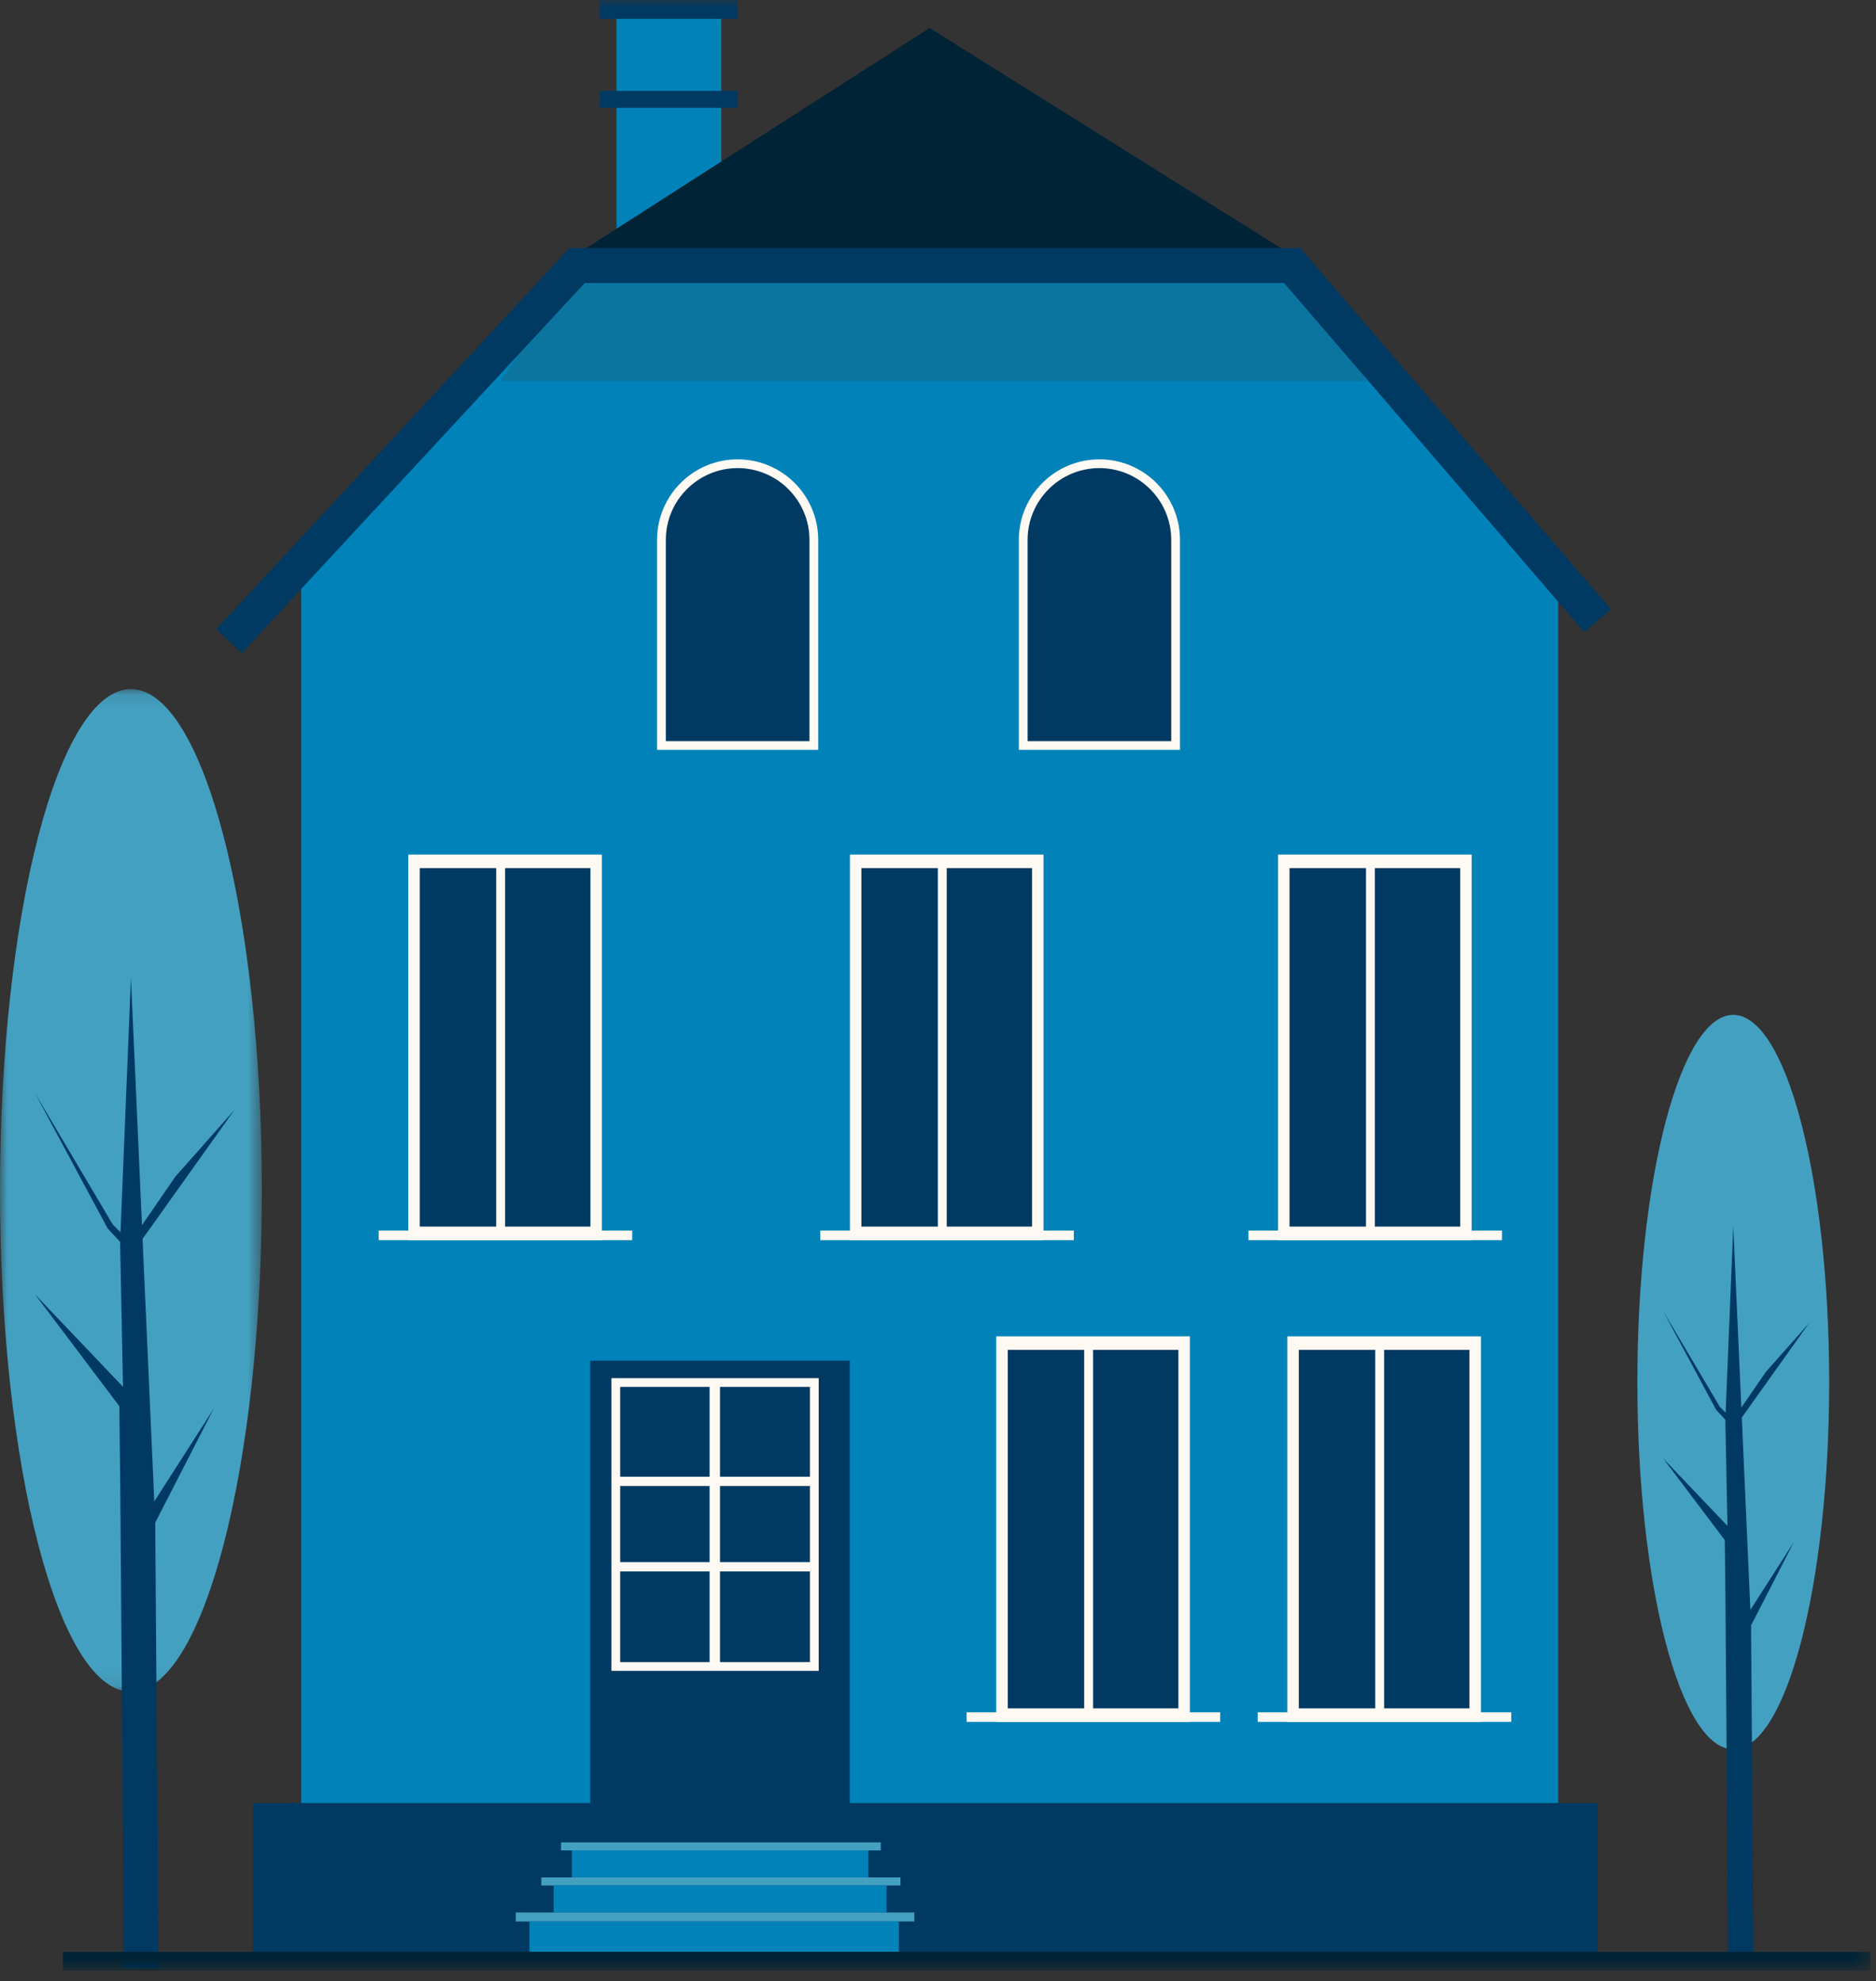 <?xml version="1.0" encoding="UTF-8"?>
<svg width="125px" height="132px" viewBox="0 0 125 132" version="1.1" xmlns="http://www.w3.org/2000/svg" xmlns:xlink="http://www.w3.org/1999/xlink">
    <rect x="0" y="0" width="125" height="132" fill="#333333" stroke="none"/>
    <!-- Generator: Sketch 61.2 (89653) - https://sketch.com -->
    <title>Group 55</title>
    <desc>Created with Sketch.</desc>
    <defs>
        <polygon id="path-1" points="0 0.109 17.448 0.109 17.448 66.917 0 66.917"></polygon>
        <polygon id="path-3" points="0 131.309 124.636 131.309 124.636 0 0 0"></polygon>
    </defs>
    <g id="Desktop" stroke="none" stroke-width="1" fill="none" fill-rule="evenodd">
        <g transform="translate(-328, -1518)" id="Group-6">
            <g transform="translate(315, 1442)">
                <g id="Group-11" transform="translate(0, 76)">
                    <g id="Group-55" transform="translate(13, 0)">
                        <path d="M121.88,92.091 C121.88,105.604 119.019,116.558 115.49,116.558 C111.96,116.558 109.1,105.604 109.1,92.091 C109.1,78.578 111.96,67.625 115.49,67.625 C119.019,67.625 121.88,78.578 121.88,92.091" id="Fill-1" fill="#44A0C1"></path>
                        <polygon id="Fill-3" fill="#003A63" points="116.63 107.27 116.058 94.455 120.541 88.163 117.663 91.41 116.028 93.788 115.49 81.715 114.98 94.129 114.602 93.753 110.81 87.345 114.341 93.926 114.349 93.941 114.365 93.957 114.961 94.604 115.102 101.675 110.81 97.166 114.923 102.62 114.967 106.35 115.148 130.475 116.835 130.491 116.677 108.304 119.532 102.74"></polygon>
                        <g id="Group-7" transform="translate(0, 45.809)">
                            <mask id="mask-2" fill="white">
                                <use xlink:href="#path-1"></use>
                            </mask>
                            <g id="Clip-6"></g>
                            <path d="M17.448,33.513 C17.448,51.961 13.542,66.917 8.724,66.917 C3.906,66.917 -0,51.961 -0,33.513 C-0,15.065 3.906,0.109 8.724,0.109 C13.542,0.109 17.448,15.065 17.448,33.513" id="Fill-5" fill="#44A0C1" mask="url(#mask-2)"></path>
                        </g>
                        <polygon id="Fill-8" fill="#003A63" points="10.281 100.046 9.5 82.55 15.62 73.959 11.691 78.391 9.46 81.638 8.724 65.155 8.029 82.106 7.511 81.591 2.334 72.842 7.156 81.826 7.166 81.846 7.188 81.87 8.002 82.752 8.195 92.406 2.334 86.25 7.95 93.695 8.011 98.79 8.259 131.138 10.562 131.159 10.344 101.457 14.242 93.861"></polygon>
                        <mask id="mask-4" fill="white">
                            <use xlink:href="#path-3"></use>
                        </mask>
                        <g id="Clip-11"></g>
                        <polygon id="Fill-10" fill="#0183BA" mask="url(#mask-4)" points="41.079 15.242 48.06 15.242 48.06 1.253 41.079 1.253"></polygon>
                        <polygon id="Fill-12" fill="#003A63" mask="url(#mask-4)" points="39.948 1.252 49.141 1.252 49.141 0 39.948 0"></polygon>
                        <polygon id="Fill-13" fill="#003A63" mask="url(#mask-4)" points="39.948 7.186 49.141 7.186 49.141 6.055 39.948 6.055"></polygon>
                        <polygon id="Fill-14" fill="#0183BA" mask="url(#mask-4)" points="103.822 38.438 103.822 128.691 20.068 128.691 20.068 38.01 38.453 17.692 86.312 17.692"></polygon>
                        <polygon id="Fill-15" fill="#003A63" mask="url(#mask-4)" points="16.857 130.06 106.448 130.06 106.448 120.138 16.857 120.138"></polygon>
                        <polygon id="Fill-16" fill="#0B75A0" mask="url(#mask-4)" points="86.313 17.692 38.453 17.692 33.357 25.379 91.069 25.379"></polygon>
                        <polygon id="Fill-17" fill="#003A63" mask="url(#mask-4)" points="27.588 82.184 39.724 82.184 39.724 57.392 27.588 57.392"></polygon>
                        <polygon id="Fill-18" fill="#FFF9F3" mask="url(#mask-4)" points="33.064 82.184 33.656 82.184 33.656 57.692 33.064 57.692"></polygon>
                        <path d="M27.97,81.732 L39.341,81.732 L39.341,57.843 L27.97,57.843 L27.97,81.732 Z M27.206,82.635 L40.105,82.635 L40.105,56.942 L27.206,56.942 L27.206,82.635 Z" id="Fill-19" fill="#FFF9F3" mask="url(#mask-4)"></path>
                        <polygon id="Fill-20" fill="#FFF9F3" mask="url(#mask-4)" points="25.233 82.635 42.123 82.635 42.123 81.995 25.233 81.995"></polygon>
                        <polygon id="Fill-21" fill="#003A63" mask="url(#mask-4)" points="57.014 82.184 69.148 82.184 69.148 57.392 57.014 57.392"></polygon>
                        <polygon id="Fill-22" fill="#FFF9F3" mask="url(#mask-4)" points="62.489 82.184 63.081 82.184 63.081 57.692 62.489 57.692"></polygon>
                        <path d="M57.395,81.732 L68.767,81.732 L68.767,57.843 L57.395,57.843 L57.395,81.732 Z M56.632,82.635 L69.531,82.635 L69.531,56.942 L56.632,56.942 L56.632,82.635 Z" id="Fill-23" fill="#FFF9F3" mask="url(#mask-4)"></path>
                        <polygon id="Fill-24" fill="#FFF9F3" mask="url(#mask-4)" points="54.658 82.635 71.548 82.635 71.548 81.995 54.658 81.995"></polygon>
                        <polygon id="Fill-25" fill="#003A63" mask="url(#mask-4)" points="66.763 114.285 78.899 114.285 78.899 89.494 66.763 89.494"></polygon>
                        <polygon id="Fill-26" fill="#FFF9F3" mask="url(#mask-4)" points="72.24 114.285 72.832 114.285 72.832 89.794 72.24 89.794"></polygon>
                        <path d="M67.146,113.834 L78.517,113.834 L78.517,89.944 L67.146,89.944 L67.146,113.834 Z M66.382,114.735 L79.281,114.735 L79.281,89.043 L66.382,89.043 L66.382,114.735 Z" id="Fill-27" fill="#FFF9F3" mask="url(#mask-4)"></path>
                        <polygon id="Fill-28" fill="#FFF9F3" mask="url(#mask-4)" points="64.409 114.735 81.299 114.735 81.299 114.094 64.409 114.094"></polygon>
                        <polygon id="Fill-29" fill="#003A63" mask="url(#mask-4)" points="86.158 114.285 98.293 114.285 98.293 89.494 86.158 89.494"></polygon>
                        <polygon id="Fill-30" fill="#FFF9F3" mask="url(#mask-4)" points="91.633 114.285 92.226 114.285 92.226 89.794 91.633 89.794"></polygon>
                        <path d="M86.54,113.834 L97.912,113.834 L97.912,89.944 L86.54,89.944 L86.54,113.834 Z M85.777,114.735 L98.676,114.735 L98.676,89.043 L85.777,89.043 L85.777,114.735 Z" id="Fill-31" fill="#FFF9F3" mask="url(#mask-4)"></path>
                        <polygon id="Fill-32" fill="#FFF9F3" mask="url(#mask-4)" points="83.803 114.735 100.693 114.735 100.693 114.094 83.803 114.094"></polygon>
                        <polygon id="Fill-33" fill="#003A63" mask="url(#mask-4)" points="85.541 82.184 97.677 82.184 97.677 57.392 85.541 57.392"></polygon>
                        <polygon id="Fill-34" fill="#FFF9F3" mask="url(#mask-4)" points="91.018 82.184 91.609 82.184 91.609 57.692 91.018 57.692"></polygon>
                        <path d="M85.924,81.732 L97.295,81.732 L97.295,57.843 L85.924,57.843 L85.924,81.732 Z M85.159,82.635 L98.059,82.635 L98.059,56.942 L85.159,56.942 L85.159,82.635 Z" id="Fill-35" fill="#FFF9F3" mask="url(#mask-4)"></path>
                        <polygon id="Fill-36" fill="#FFF9F3" mask="url(#mask-4)" points="83.187 82.635 100.077 82.635 100.077 81.995 83.187 81.995"></polygon>
                        <path d="M44.073,49.674 L44.073,35.976 C44.073,33.177 46.351,30.9 49.15,30.9 C51.949,30.9 54.226,33.177 54.226,35.976 L54.226,49.674 L44.073,49.674 Z" id="Fill-37" fill="#003A63" mask="url(#mask-4)"></path>
                        <path d="M44.073,49.674 L44.073,35.976 C44.073,33.177 46.351,30.9 49.15,30.9 C51.949,30.9 54.226,33.177 54.226,35.976 L54.226,49.674 L44.073,49.674 Z" id="Fill-38" fill="#003A63" mask="url(#mask-4)"></path>
                        <path d="M53.935,49.382 L44.365,49.382 L44.365,35.976 C44.365,33.338 46.512,31.191 49.15,31.191 C51.788,31.191 53.935,33.338 53.935,35.976 L53.935,49.382 Z M49.15,30.608 C46.185,30.608 43.781,33.011 43.781,35.976 L43.781,49.966 L54.518,49.966 L54.518,35.976 C54.518,33.011 52.115,30.608 49.15,30.608 L49.15,30.608 Z" id="Fill-39" fill="#FFF9F3" mask="url(#mask-4)"></path>
                        <path d="M68.179,49.674 L68.179,35.976 C68.179,33.177 70.456,30.9 73.255,30.9 C76.054,30.9 78.332,33.177 78.332,35.976 L78.332,49.674 L68.179,49.674 Z" id="Fill-40" fill="#003A63" mask="url(#mask-4)"></path>
                        <path d="M68.179,49.674 L68.179,35.976 C68.179,33.177 70.456,30.9 73.255,30.9 C76.054,30.9 78.332,33.177 78.332,35.976 L78.332,49.674 L68.179,49.674 Z" id="Fill-41" fill="#003A63" mask="url(#mask-4)"></path>
                        <path d="M78.04,49.382 L68.47,49.382 L68.47,35.976 C68.47,33.338 70.617,31.191 73.255,31.191 C75.893,31.191 78.04,33.338 78.04,35.976 L78.04,49.382 Z M73.255,30.608 C70.29,30.608 67.886,33.011 67.886,35.976 L67.886,49.966 L78.623,49.966 L78.623,35.976 C78.623,33.011 76.22,30.608 73.255,30.608 L73.255,30.608 Z" id="Fill-42" fill="#FFF9F3" mask="url(#mask-4)"></path>
                        <polygon id="Fill-43" fill="#002335" mask="url(#mask-4)" points="85.798 16.817 38.622 16.817 40.788 15.427 42.392 14.4 42.603 14.267 44.207 13.233 44.423 13.099 46.029 12.065 46.239 11.931 47.844 10.904 48.06 10.764 49.665 9.737 49.875 9.603 51.481 8.576 51.69 8.435 53.296 7.408 53.512 7.268 55.116 6.241 55.327 6.107 56.931 5.08 57.147 4.939 58.753 3.912 58.963 3.778 60.568 2.744 60.784 2.611 61.945 1.864 62.389 2.144 62.599 2.272 64.204 3.281 64.413 3.41 66.019 4.42 66.235 4.554 67.84 5.558 68.05 5.692 69.655 6.696 69.871 6.83 71.476 7.84 71.686 7.968 73.291 8.978 73.501 9.107 75.106 10.116 75.322 10.25 76.927 11.255 77.137 11.389 78.742 12.393 78.958 12.527 80.563 13.537 80.773 13.665 82.378 14.675 82.589 14.803 84.199 15.812"></polygon>
                        <polygon id="Fill-44" fill="#003A63" mask="url(#mask-4)" points="39.328 122.981 56.619 122.981 56.619 90.662 39.328 90.662"></polygon>
                        <polygon id="Fill-45" fill="#44A0C1" mask="url(#mask-4)" points="37.383 123.298 58.686 123.298 58.686 122.763 37.383 122.763"></polygon>
                        <polygon id="Fill-46" fill="#0183BA" mask="url(#mask-4)" points="38.112 125.097 57.859 125.097 57.859 123.298 38.112 123.298"></polygon>
                        <polygon id="Fill-47" fill="#44A0C1" mask="url(#mask-4)" points="36.07 125.634 60 125.634 60 125.098 36.07 125.098"></polygon>
                        <polygon id="Fill-48" fill="#0183BA" mask="url(#mask-4)" points="36.889 127.433 59.071 127.433 59.071 125.634 36.889 125.634"></polygon>
                        <polygon id="Fill-49" fill="#44A0C1" mask="url(#mask-4)" points="34.367 128.035 60.923 128.035 60.923 127.433 34.367 127.433"></polygon>
                        <polygon id="Fill-50" fill="#0183BA" mask="url(#mask-4)" points="35.276 130.06 59.893 130.06 59.893 128.035 35.276 128.035"></polygon>
                        <polygon id="Fill-51" fill="#003A63" mask="url(#mask-4)" points="41.03 111.041 54.261 111.041 54.261 92.122 41.03 92.122"></polygon>
                        <path d="M47.974,110.75 L53.968,110.75 L53.968,104.707 L47.974,104.707 L47.974,110.75 Z M41.323,110.75 L47.281,110.75 L47.281,104.707 L41.323,104.707 L41.323,110.75 Z M41.323,104.087 L47.281,104.087 L47.281,99.016 L41.323,99.016 L41.323,104.087 Z M41.323,98.396 L47.281,98.396 L47.281,92.413 L41.323,92.413 L41.323,98.396 Z M47.974,104.087 L53.968,104.087 L53.968,99.016 L47.974,99.016 L47.974,104.087 Z M47.974,98.396 L53.968,98.396 L53.968,92.413 L47.974,92.413 L47.974,98.396 Z M40.739,111.334 L54.552,111.334 L54.552,91.829 L40.739,91.829 L40.739,111.334 Z" id="Fill-52" fill="#FFF9F3" mask="url(#mask-4)"></path>
                        <polygon id="Fill-53" fill="#003A63" mask="url(#mask-4)" points="16.113 43.515 14.402 41.929 37.943 16.525 86.632 16.525 107.334 40.599 105.564 42.121 85.56 18.859 38.962 18.859"></polygon>
                        <polygon id="Fill-54" fill="#002335" mask="url(#mask-4)" points="4.182 131.309 124.636 131.309 124.636 130.06 4.182 130.06"></polygon>
                    </g>
                </g>
            </g>
        </g>
    </g>
</svg>